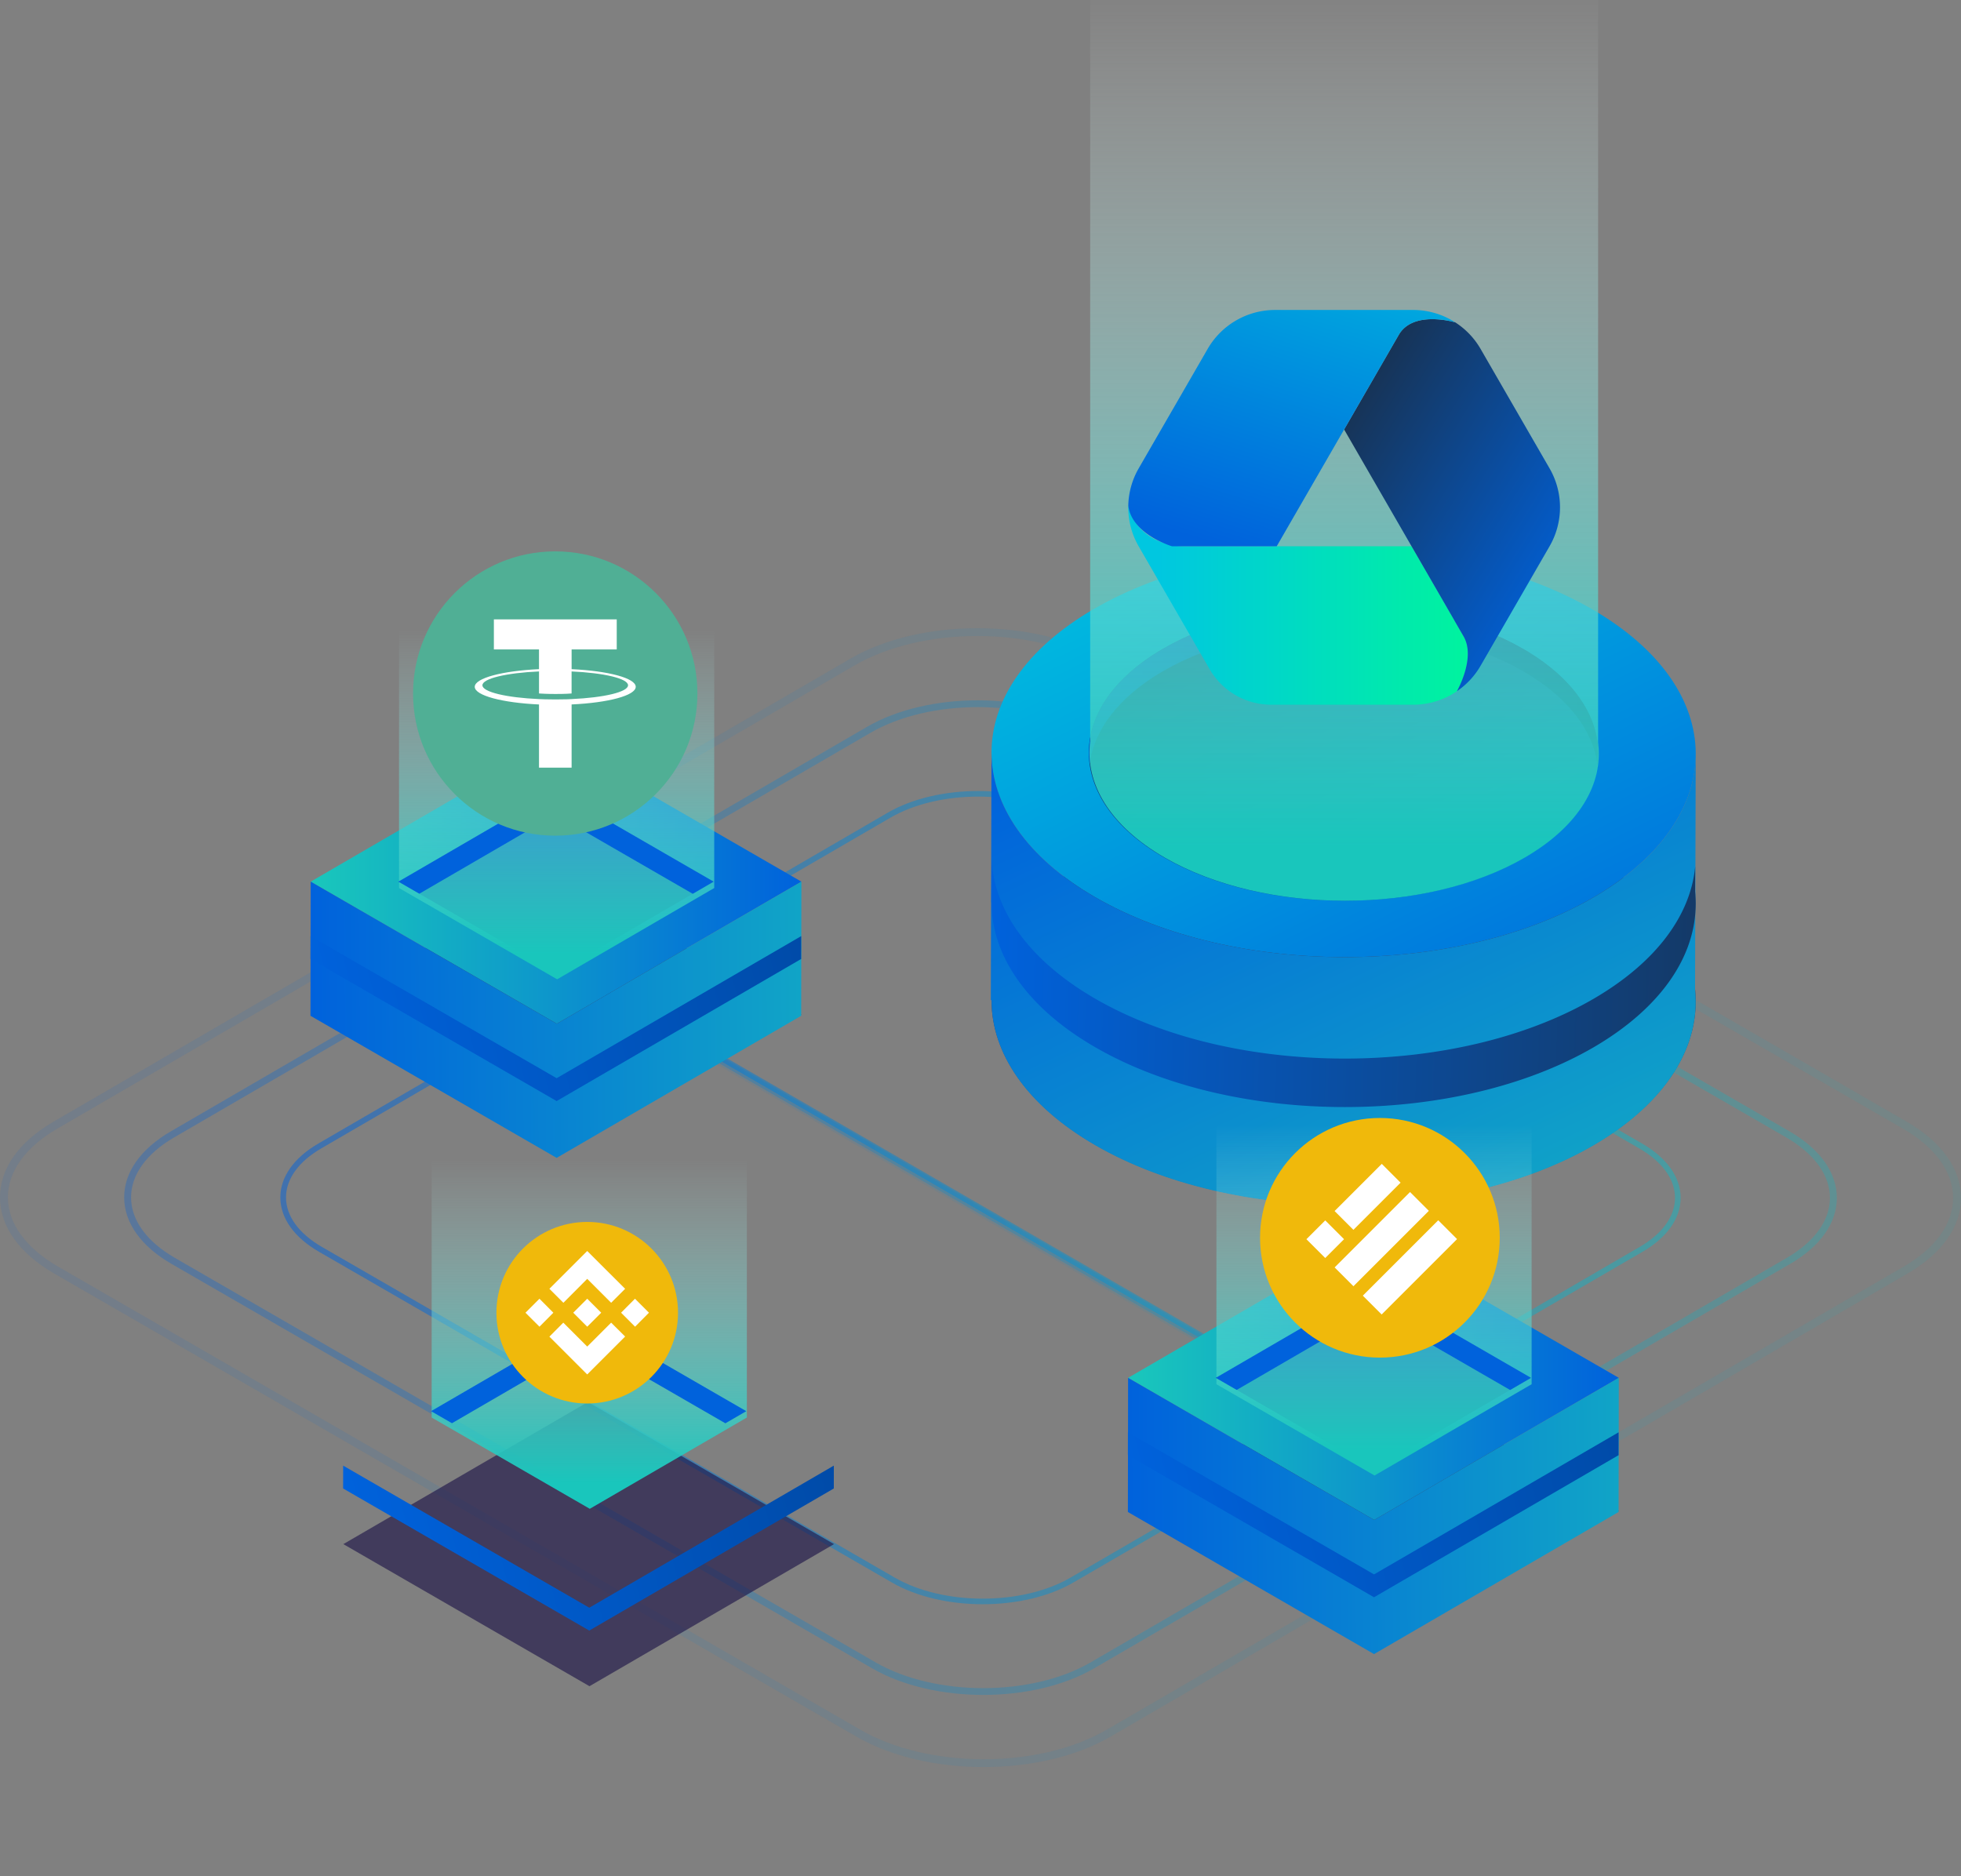 <svg xmlns="http://www.w3.org/2000/svg" xmlns:xlink="http://www.w3.org/1999/xlink" width="873.266" height="835.569" viewBox="0 0 873.266 835.569">
    <rect x="0" y="0" width="873.266" height="835.569" fill="#808080" stroke="none"/>
    <defs>
        <linearGradient id="linear-gradient" x1=".01" x2="1" y1=".5" y2=".5" gradientUnits="objectBoundingBox">
            <stop offset="0" stop-color="#0062dc"/>
            <stop offset="1" stop-color="#19c6bc"/>
        </linearGradient>
        <linearGradient id="linear-gradient-4" x1="1.028" x2=".049" y1="1.112" y2="-.024" gradientUnits="objectBoundingBox">
            <stop offset="0" stop-color="#0062dc"/>
            <stop offset="1" stop-color="#00c7e0"/>
        </linearGradient>
        <linearGradient id="linear-gradient-5" x1=".976" x2="-.15" y1="1.04" y2="-.238" gradientUnits="objectBoundingBox">
            <stop offset="0" stop-color="#0062dc"/>
            <stop offset="1" stop-color="#1c2938"/>
        </linearGradient>
        <linearGradient id="linear-gradient-6" x2="1" y1="1" y2="1" gradientUnits="objectBoundingBox">
            <stop offset="0" stop-color="#0062dc"/>
            <stop offset="1" stop-color="#00316e"/>
        </linearGradient>
        <linearGradient id="linear-gradient-7" x1="1.247" x2=".193" y1="1.375" y2="-.082" gradientUnits="objectBoundingBox">
            <stop offset="0" stop-color="#19c6bc"/>
            <stop offset="1" stop-color="#0062dc"/>
        </linearGradient>
        <linearGradient id="linear-gradient-8" x1="0" x2="1.415" y1=".284" y2=".299" xlink:href="#linear-gradient-5"/>
        <linearGradient id="linear-gradient-9" x1=".5" x2=".5" y1=".924" y2="-.021" gradientUnits="objectBoundingBox">
            <stop offset="0" stop-color="#19c6bc"/>
            <stop offset="1" stop-color="#fff" stop-opacity="0"/>
        </linearGradient>
        <linearGradient id="linear-gradient-10" x1=".086" x2="1.212" y1=".5" y2=".5" gradientUnits="objectBoundingBox">
            <stop offset=".001" stop-color="#00c7e0"/>
            <stop offset="1" stop-color="#00ff8d"/>
        </linearGradient>
        <linearGradient id="linear-gradient-11" x1=".029" x2=".909" y1="-.065" y2=".887" gradientUnits="objectBoundingBox">
            <stop offset=".003" stop-color="#1c2938"/>
            <stop offset="1" stop-color="#0062dc"/>
        </linearGradient>
        <linearGradient id="linear-gradient-12" x1=".922" x2=".247" y1="-.596" y2=".985" gradientUnits="objectBoundingBox">
            <stop offset=".003" stop-color="#00c7e0"/>
            <stop offset="1" stop-color="#0062dc"/>
        </linearGradient>
        <linearGradient id="linear-gradient-13" x1=".015" x2="1" y1=".5" y2=".5" xlink:href="#linear-gradient-7"/>
        <linearGradient id="linear-gradient-14" x1=".5" x2=".5" y1="-.097" y2="1.364" xlink:href="#linear-gradient-6"/>
        <linearGradient id="linear-gradient-15" x1=".5" x2=".5" y1=".942" y2="-.086" gradientUnits="objectBoundingBox">
            <stop offset="0" stop-color="#19c6bc"/>
            <stop offset=".7" stop-color="#baeeeb" stop-opacity="0"/>
            <stop offset="1" stop-color="#fff" stop-opacity="0"/>
        </linearGradient>
        <linearGradient id="linear-gradient-16" x1="1.512" x2="0" y1=".294" y2=".302" xlink:href="#linear-gradient-7"/>
        <linearGradient id="linear-gradient-17" x1="1.471" x2="0" y2=".13" gradientUnits="objectBoundingBox">
            <stop offset="0" stop-color="#004090"/>
            <stop offset="1" stop-color="#0062dc"/>
        </linearGradient>
        <style>
            .cls-4{fill:#1e1548;opacity:.64;mix-blend-mode:multiply}.cls-16,.cls-4{isolation:isolate}.cls-16{mix-blend-mode:overlay}.cls-14{fill:url(#linear-gradient-13)}.cls-15{fill:url(#linear-gradient-14)}.cls-16{fill:url(#linear-gradient-15)}.cls-17{fill:url(#linear-gradient-16)}.cls-18{fill:url(#linear-gradient-17)}.cls-19{fill:#0062dc}.cls-21{fill:#fff;fill-rule:evenodd}.cls-22{fill:#f0b90b}
        </style>
    </defs>
    <g id="banner" transform="translate(-560.087 -1369.714)">
        <g id="bg" fill="url(#linear-gradient)" transform="translate(560.087 1649.51)">
            <path id="Path_2621" d="M1347.782 2009.048l-312.017-180.142c-27.335-15.781-71.667-15.786-98.828 0l-310 180.154c-13.4 7.79-20.772 18.234-20.755 29.41.015 11.252 7.5 21.765 21.077 29.6l312.016 180.142c13.666 7.894 31.581 11.841 49.478 11.837s35.773-3.945 49.352-11.837l149.23-86.721.7.407.71-1.23 159.358-92.607c13.4-7.79 20.774-18.234 20.756-29.413-.015-11.248-7.501-21.762-21.077-29.6zm-311.224 236.507c-26.311 15.294-69.264 15.291-95.75 0l-312.016-180.143c-12.587-7.267-19.526-16.836-19.54-26.944-.015-10.036 6.813-19.535 19.226-26.748l150.2-87.287-.371.642 405.955 234.644zm310-180.152l-159.236 92.537L781 1923.083l157.48-91.517c13.156-7.645 30.467-11.468 47.806-11.468s34.7 3.823 47.941 11.468l312.017 180.142c12.585 7.267 19.528 16.838 19.54 26.948.016 10.033-6.813 19.534-19.224 26.744z" opacity="0.3" transform="translate(-550.886 -1784.953)"/>
            <path id="Path_2622" d="M1338.909 2047.444L1083.8 1900.159c-22.349-12.9-58.595-12.906-80.8 0l-253.46 147.3c-10.957 6.369-16.984 14.908-16.97 24.046.013 9.2 6.133 17.795 17.233 24.2l255.1 147.285c11.174 6.454 25.821 9.681 40.453 9.678s29.249-3.226 40.351-9.678l122.011-70.9.576.333.58-1.005 130.292-75.716c10.958-6.369 16.985-14.908 16.97-24.048-.007-9.207-6.127-17.802-17.227-24.21zm-254.458 193.368c-21.511 12.5-56.63 12.5-78.285 0l-255.1-147.285c-10.291-5.941-15.965-13.766-15.976-22.03-.012-8.2 5.571-15.97 15.719-21.868l122.8-71.366-.3.525 331.909 191.845zm253.458-147.292l-130.191 75.659-332.21-192.019 128.755-74.825c10.756-6.25 24.91-9.376 39.087-9.376s28.369 3.126 39.2 9.376l255.105 147.285c10.29 5.942 15.966 13.766 15.976 22.032.009 8.202-5.574 15.971-15.722 21.868z" opacity="0.5" transform="translate(-607.724 -1817.966)"/>
            <path id="Path_2661" d="M1455.31 2036.884l-357.258-206.261c-31.3-18.069-82.058-18.075-113.157 0L629.943 2036.9c-15.345 8.919-23.784 20.878-23.765 33.675.017 12.883 8.589 24.92 24.133 33.9l357.256 206.262c15.648 9.039 36.16 13.558 56.652 13.554s40.96-4.517 56.508-13.554l170.867-99.3.806.466.813-1.408 182.464-106.034c15.345-8.92 23.786-20.878 23.766-33.678-.017-12.883-8.588-24.925-24.133-33.899zm-356.35 270.8c-30.126 17.511-79.307 17.508-109.633 0L632.071 2101.42c-14.412-8.32-22.357-19.278-22.373-30.851-.017-11.491 7.8-22.367 22.014-30.625L803.689 1940l-.425.735 464.817 268.665zm354.951-206.273l-182.324 105.955-465.237-268.91 180.313-104.787c15.063-8.754 34.885-13.131 54.737-13.131s39.729 4.377 54.892 13.131l357.258 206.261c14.41 8.321 22.359 19.279 22.373 30.855.017 11.488-7.802 22.366-22.012 30.625z" opacity="0.1" transform="translate(-606.178 -1817.068)"/>
        </g>
        <g id="icon" transform="translate(698.051 1369.714)">
            <g id="Logo">
                <g id="BG-2">
                    <path id="Path_2623" d="M1481.945 1924.076c61.442 35.473 61.766 92.973.74 128.438-61.042 35.473-160.311 35.473-221.752 0s-61.765-92.974-.723-128.447c61.025-35.467 160.29-35.467 221.735.009z" class="cls-4" transform="translate(-911.065 -1542.562)"/>
                    <path id="Path_2624" fill="url(#linear-gradient-4)" d="M1481.945 1772.31c61.442 35.473 61.766 92.973.74 128.437-61.042 35.474-160.311 35.474-221.752 0s-61.765-92.974-.723-128.448c61.025-35.462 160.29-35.462 221.735.011z" transform="translate(-911.065 -1501.063)"/>
                    <path id="Path_2626" fill="url(#linear-gradient-5)" d="M1467.71 1799.513c44.456 25.666 44.69 67.271.535 92.93s-115.992 25.667-160.447 0-44.69-67.271-.523-92.938 115.98-25.658 160.435.008z" transform="translate(-927.379 -1510.512)"/>
                    <path id="Path_2627" fill="url(#linear-gradient-6)" d="M1307.287 1809.471c44.154-25.66 115.98-25.66 160.435.006 20.132 11.624 31.163 26.516 33.141 41.716 2.422-18.509-8.614-37.52-33.141-51.681-44.455-25.666-116.281-25.666-160.435-.007-24.168 14.044-35.008 32.859-32.617 51.224 1.968-15.039 12.815-29.75 32.617-41.258z" transform="translate(-927.391 -1510.512)"/>
                    <path id="Path_2632" fill="url(#linear-gradient-7)" d="M1528.119 1871.025l-.294 104.794c2.6 24.949-12.461 50.375-45.25 69.443-61.042 35.464-160.32 35.464-221.755 0-30.913-17.851-46.356-41.273-46.286-64.669h-.322l.308-110.311c0 23.353 15.442 46.72 46.3 64.529 61.435 35.478 160.713 35.478 221.755 0 30.325-17.625 45.488-40.685 45.544-63.786z" transform="translate(-910.948 -1535.128)"/>
                    <path id="Path_2633" fill="url(#linear-gradient-8)" d="M1528.11 1957.544c-1.182 22.178-16.345 44.12-45.435 61.07-61.043 35.449-160.322 35.449-221.76 0-30.93-17.843-46.354-41.283-46.3-64.67h-.078l.078-21.484c0 23.361 15.425 46.722 46.3 64.539 61.438 35.475 160.716 35.475 221.76 0 28.249-16.424 43.333-37.551 45.3-59.021l-.052 11.183c.105.92.157 1.839.21 2.759a44.558 44.558 0 0 1-.023 5.624z" transform="translate(-911.036 -1552.13)"/>
                    <path id="Path_3290" d="M1500.862 1739.708v-330.716h-226.193v330.255c-2.422 18.508 8.615 37.517 33.14 51.677 44.455 25.666 116.281 25.666 160.447 0 24.159-14.041 34.996-32.852 32.606-51.216z" transform="translate(-927.161 -1408.992)" style="mix-blend-mode:overlay;isolation:isolate" fill="url(#linear-gradient-9)"/>
                </g>
                <g id="Logo-2" transform="translate(196.499 -92.032)">
                    <path id="Path_2884" fill="url(#linear-gradient-10)" d="M317.325 356.65l-23.2-40.186H191.852s-19.254 0-23.876-18.077a34.633 34.633 0 0 0 4.621 18.077l6.578 11.394 25.015 43.328a31.7 31.7 0 0 0 27.45 15.848h63.188a34.648 34.648 0 0 0 19.484-6c.119-.206 8.488-14.895 3.013-24.384z" transform="translate(0 18.867)"/>
                    <path id="Path_2885" fill="url(#linear-gradient-11)" d="M334.786 299.768l-30.734-53.233a34.618 34.618 0 0 0-11.291-11.822c-.685-.2-18.794-5.416-25.139 5.572l-24.333 42.146 30.028 52.01 23.2 40.186c5.479 9.49-2.894 24.178-3.012 24.382a34.641 34.641 0 0 0 10.544-11.334l4.6-7.974 26.131-45.26a34.67 34.67 0 0 0 .006-34.673z" transform="translate(20.807 0.888)"/>
                    <path id="Path_2886" fill="url(#linear-gradient-12)" d="M294.827 230.086h-61.468a34.675 34.675 0 0 0-30.029 17.338l-30.73 53.233a34.627 34.627 0 0 0-4.621 16.6c1.543 12.738 19.45 18.077 19.45 18.077h46.64l30.028-52.01 24.333-42.146c6.345-10.988 24.454-5.774 25.139-5.572a34.642 34.642 0 0 0-18.742-5.52z" transform="translate(0.003)"/>
                </g>
            </g>
            <g id="_3" transform="translate(0 235.921)">
                <g id="BG-3" transform="translate(0.302 -1.459)">
                    <path id="Path_2652" d="M1516.221 2312.458l-108.9 63.285-109.613-63.284 108.9-63.286z" class="cls-4" transform="translate(-1297.616 -2095.03)"/>
                    <path id="Path_2653" d="M1516.221 2230.952l-108.9 63.286-109.613-63.285 108.9-63.286z" class="cls-14" transform="translate(-1297.616 -2072.743)"/>
                    <g id="Group_63" transform="translate(39.166 117.558)">
                        <path id="Path_2655" d="M1491.852 2239.471l-69.953 40.652-70.411-40.652 69.953-40.652z" class="cls-15" transform="translate(-1351.488 -2198.819)"/>
                        <path id="Path_3292" d="M1354.6 2037.019v160.053l70.411 40.651 69.953-40.653v-160.051z" class="cls-16" transform="translate(-1354.339 -2153.577)"/>
                    </g>
                    <path id="Path_2656" d="M1407.286 2318.056l-109.613-63.285-.091 59.741L1407.2 2377.8l108.9-63.286.091-59.741z" class="cls-17" transform="translate(-1297.582 -2096.56)"/>
                    <path id="Path_2657" d="M1516.1 2288.153l-108.9 63.286-109.6-63.273-.022 10.173 109.613 63.285 108.9-63.286z" class="cls-18" transform="translate(-1297.582 -2105.689)"/>
                    <g id="Group_64" transform="translate(39.166 117.558)">
                        <path id="Path_2658" d="M1351.488 2239.471l9.3 5.371 60.65-35.246v-10.778z" class="cls-19" transform="translate(-1351.488 -2198.819)"/>
                        <path id="Path_2659" d="M1447.768 2198.819v10.781l61.107 35.281 9.3-5.407z" class="cls-19" transform="translate(-1377.815 -2198.819)"/>
                    </g>
                </g>
                <g id="USDT" transform="translate(45.976 9.647)">
                    <circle id="Ellipse_5" cx="63.316" cy="63.316" r="63.316" fill="#50af95" transform="translate(0 0)"/>
                    <path id="Path_372" d="M46.664 55.281c-.407.031-2.512.159-7.206.159-3.734 0-6.384-.112-7.315-.159-14.425-.634-25.2-3.147-25.2-6.154s10.771-5.516 25.2-6.161v9.814c.944.068 3.646.227 7.38.227 4.481 0 6.724-.187 7.128-.224v-9.809c14.4.641 25.145 3.153 25.145 6.154s-10.743 5.512-25.146 6.15zm0-13.323v-8.781h20.095V19.786H12.047v13.391h20.092v8.778c-16.328.75-28.613 3.985-28.613 7.861s12.281 7.108 28.613 7.862v28.138h14.522V57.668c16.293-.75 28.554-3.981 28.554-7.855s-12.251-7.1-28.554-7.858zm0 0z" class="cls-21" transform="translate(23.945 10.513)"/>
                </g>
            </g>
            <g id="_2" transform="translate(14.554 470.942)">
                <g id="BG-4" transform="translate(0.283 -0.645)">
                    <path id="Path_2652-2" d="M1516.221 2312.458l-108.9 63.285-109.613-63.284 108.9-63.286z" class="cls-4" transform="translate(-1297.616 -2095.03)"/>
                    <path id="Path_2653-2" d="M1516.221 2230.952l-108.9 63.286-109.613-63.285 108.9-63.286z" class="cls-14" transform="translate(-1297.616 -2072.743)"/>
                    <g id="Group_63-2" transform="translate(39.166 117.558)">
                        <path id="Path_2655-2" d="M1491.852 2239.471l-69.953 40.652-70.411-40.652 69.953-40.652z" class="cls-15" transform="translate(-1351.488 -2198.819)"/>
                        <path id="Path_3292-2" d="M1354.6 2037.019v160.053l70.411 40.651 69.953-40.653v-160.051z" class="cls-16" transform="translate(-1354.339 -2153.577)"/>
                    </g>
                    <path id="Path_2656-2" d="M1407.286 2318.056l-109.613-63.285-.091 59.741L1407.2 2377.8l108.9-63.286.091-59.741z" class="cls-17" transform="translate(-1297.582 -2096.56)"/>
                    <path id="Path_2657-2" d="M1516.1 2288.153l-108.9 63.286-109.6-63.273-.022 10.173 109.613 63.285 108.9-63.286z" class="cls-18" transform="translate(-1297.582 -2105.689)"/>
                    <g id="Group_64-2" transform="translate(39.166 117.558)">
                        <path id="Path_2658-2" d="M1351.488 2239.471l9.3 5.371 60.65-35.246v-10.778z" class="cls-19" transform="translate(-1351.488 -2198.819)"/>
                        <path id="Path_2659-2" d="M1447.768 2198.819v10.781l61.107 35.281 9.3-5.407z" class="cls-19" transform="translate(-1377.815 -2198.819)"/>
                    </g>
                </g>
                <g id="BNB" transform="translate(68.548 73.287)">
                    <circle id="Ellipse_28" cx="40.434" cy="40.434" r="40.434" class="cls-22" transform="translate(0 0)"/>
                    <path id="Path_359" fill="#fff" d="M28.269 37.253l-6.186 6.229-6.23-6.229 6.23-6.229zm15.079-15.078L54 32.828l6.231-6.228-10.653-10.613-6.23-6.229-6.229 6.229L26.508 26.6l6.229 6.229zm21.266 8.85l-6.186 6.228 6.229 6.229 6.186-6.229zM43.348 52.333L32.694 41.679l-6.186 6.229 10.654 10.654 6.186 6.186 6.229-6.229 10.655-10.654L54 41.678zm0-8.85l6.229-6.23-6.229-6.229-6.229 6.229z" transform="translate(-2.915 3.181)"/>
                </g>
            </g>
            <g id="_1" transform="translate(363.837 456.298)">
                <g id="BG-5" transform="translate(0.465 -0.836)">
                    <path id="Path_2652-3" d="M1516.221 2312.458l-108.9 63.285-109.613-63.284 108.9-63.286z" class="cls-4" transform="translate(-1297.616 -2095.03)"/>
                    <path id="Path_2653-3" d="M1516.221 2230.952l-108.9 63.286-109.613-63.285 108.9-63.286z" class="cls-14" transform="translate(-1297.616 -2072.743)"/>
                    <g id="Group_63-3" transform="translate(39.166 117.558)">
                        <path id="Path_2655-3" d="M1491.852 2239.471l-69.953 40.652-70.411-40.652 69.953-40.652z" class="cls-15" transform="translate(-1351.488 -2198.819)"/>
                        <path id="Path_3292-3" d="M1354.6 2037.019v160.053l70.411 40.651 69.953-40.653v-160.051z" class="cls-16" transform="translate(-1354.339 -2153.577)"/>
                    </g>
                    <path id="Path_2656-3" d="M1407.286 2318.056l-109.613-63.285-.091 59.741L1407.2 2377.8l108.9-63.286.091-59.741z" class="cls-17" transform="translate(-1297.582 -2096.56)"/>
                    <path id="Path_2657-3" d="M1516.1 2288.153l-108.9 63.286-109.6-63.273-.022 10.173 109.613 63.285 108.9-63.286z" class="cls-18" transform="translate(-1297.582 -2105.689)"/>
                    <g id="Group_64-3" transform="translate(39.166 117.558)">
                        <path id="Path_2658-3" d="M1351.488 2239.471l9.3 5.371 60.65-35.246v-10.778z" class="cls-19" transform="translate(-1351.488 -2198.819)"/>
                        <path id="Path_2659-3" d="M1447.768 2198.819v10.781l61.107 35.281 9.3-5.407z" class="cls-19" transform="translate(-1377.815 -2198.819)"/>
                    </g>
                </g>
                <g id="busd-icon" transform="translate(59.323 41.63)">
                    <circle id="Ellipse_5-2" cx="53.367" cy="53.367" r="53.367" class="cls-22" transform="translate(0 0)"/>
                    <path id="Path_84" d="M31.6 24.333L52.61 3.324l8.379 8.376L39.98 32.711zm.016 25.109l33.578-33.58 8.378 8.378-33.579 33.581zm46.137-21L44.174 62.025l8.378 8.38 33.584-33.581zm-58.7 8.438l8.378-8.38 8.378 8.378-8.378 8.378z" class="cls-21" transform="translate(1.593 17.117)"/>
                </g>
            </g>
        </g>
    </g>
</svg>
